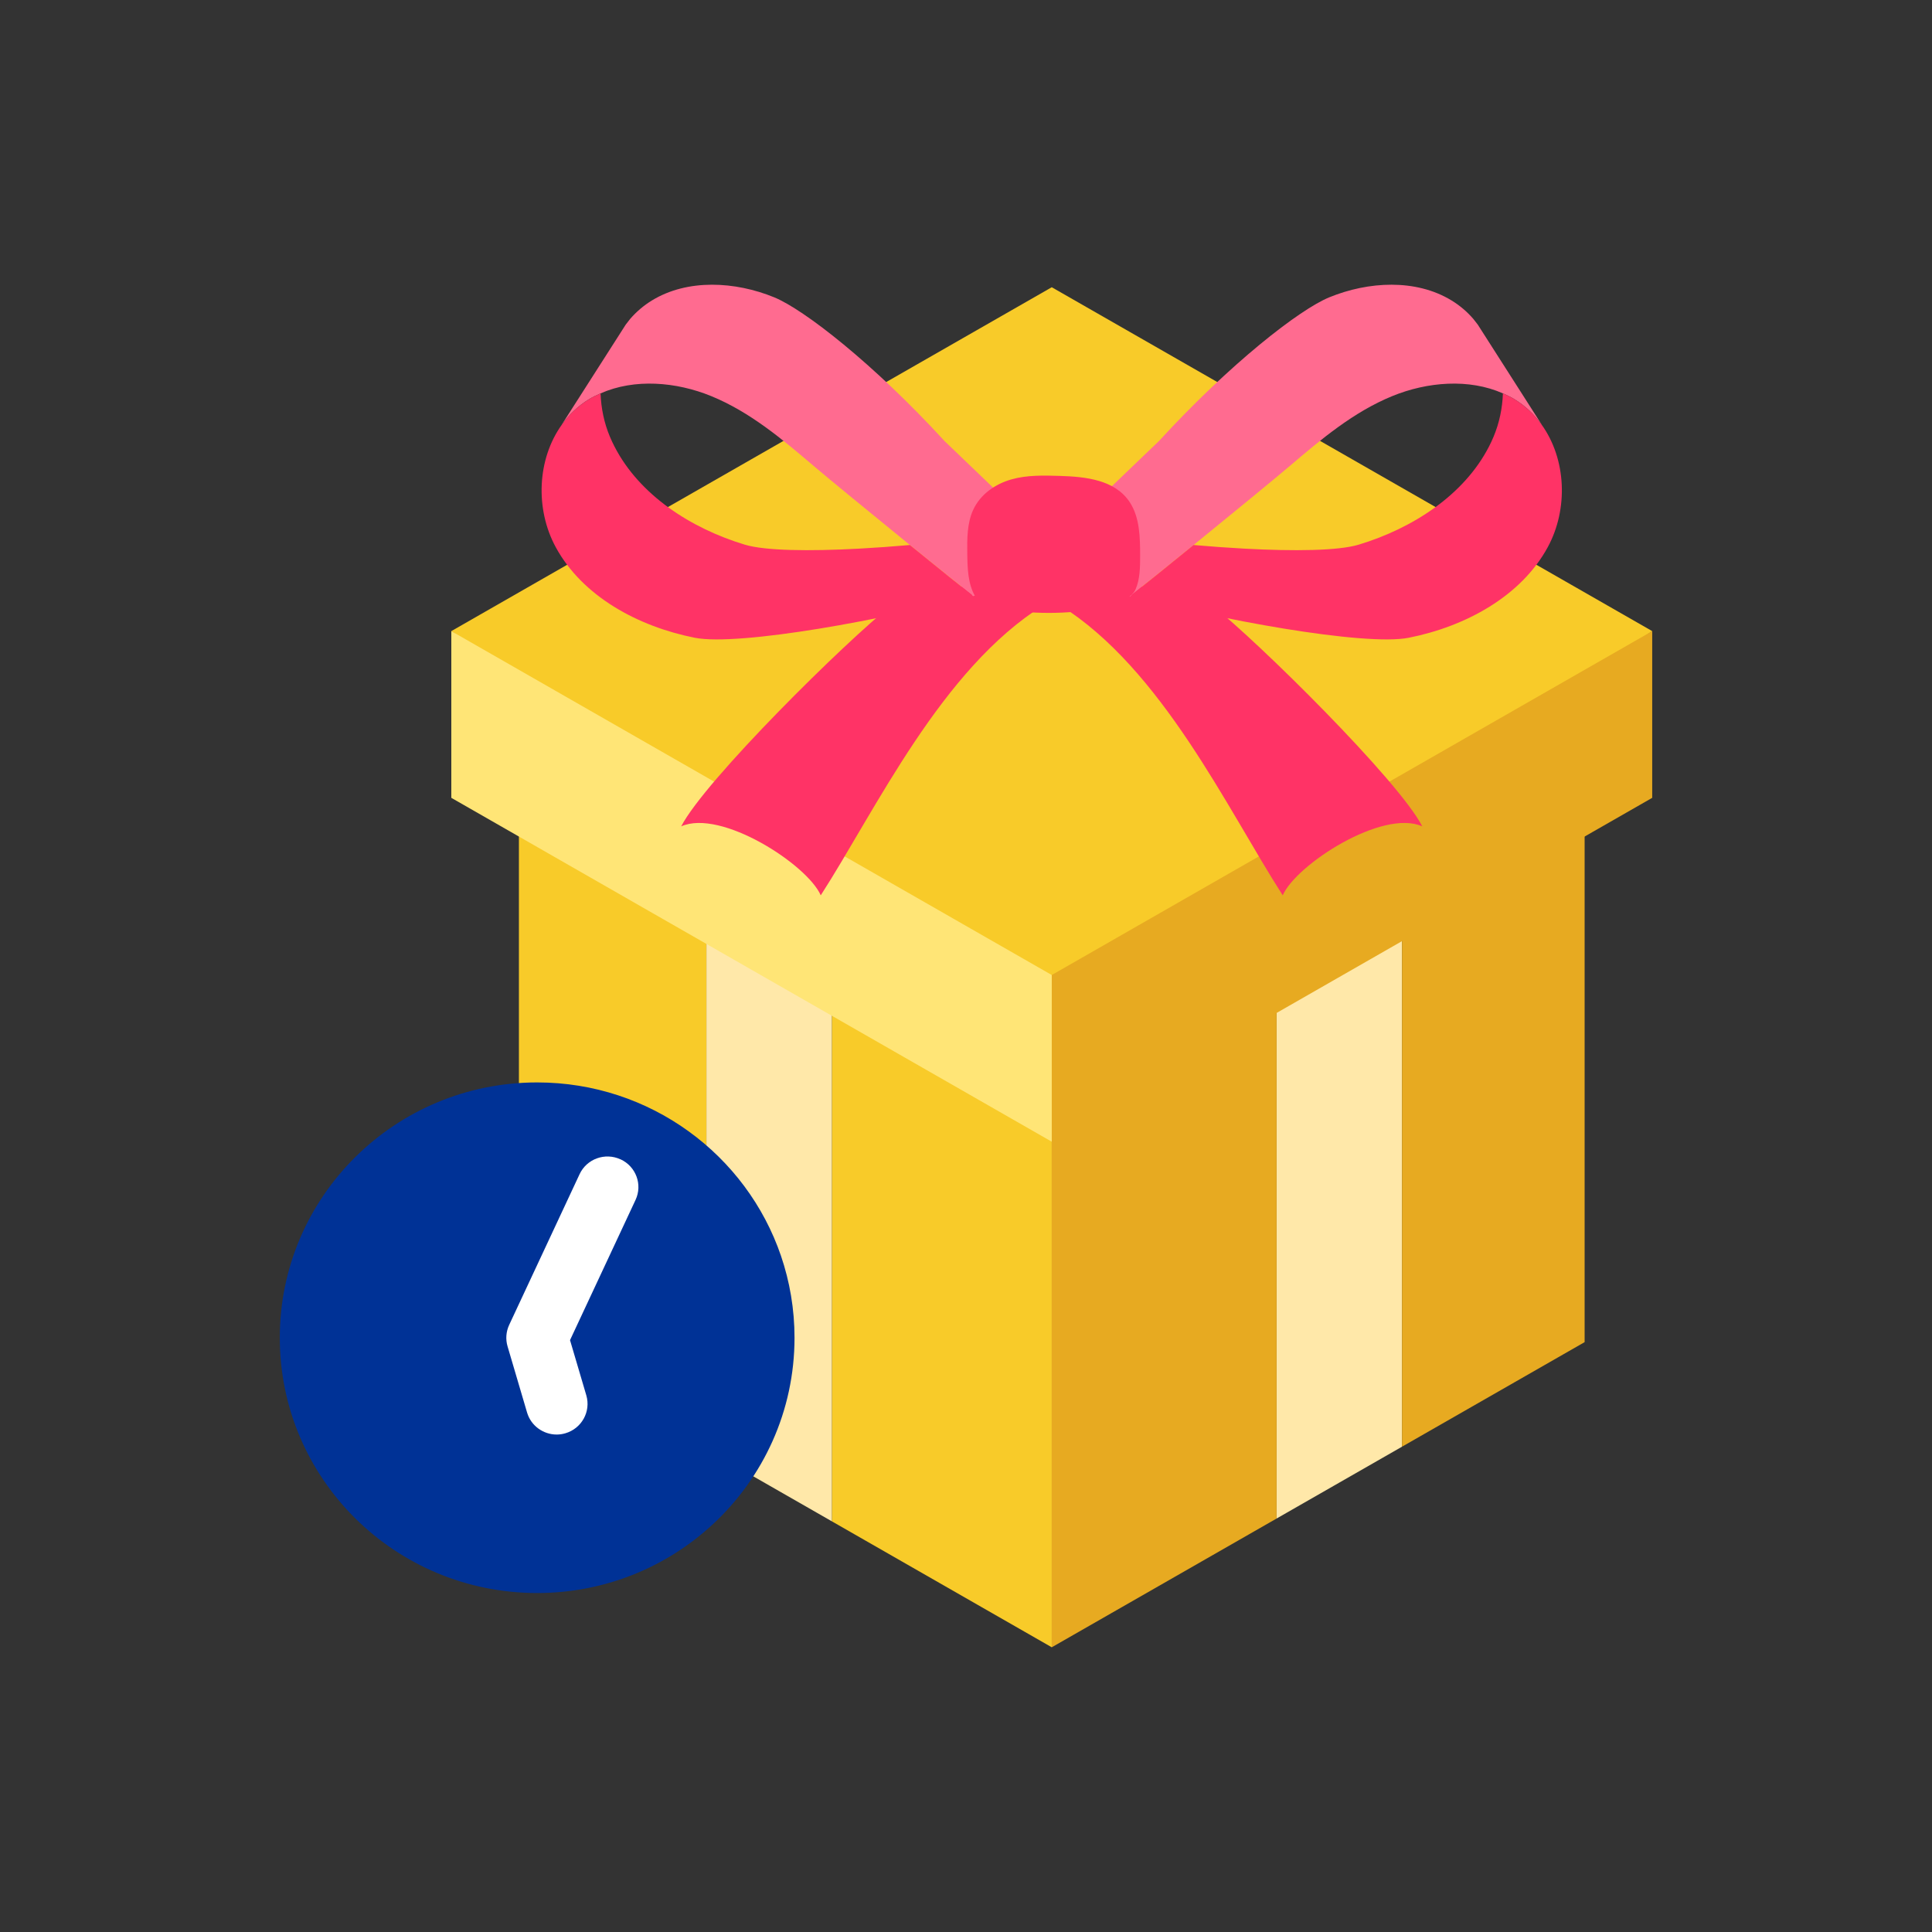 <svg width="95" height="95" viewBox="0 0 95 95" fill="none" xmlns="http://www.w3.org/2000/svg">
<rect x="0" y="0" width="95" height="95" fill="#333333" stroke="none"/>
<path d="M81.242 31.033L51.717 14.124L22.192 31.033L47.561 48.43L52.906 50.814L81.242 31.033Z" fill="#F8CB29"/>
<path d="M62.772 48.538V74.669L68.939 71.137V45.006L62.772 48.538Z" fill="#FFE8A9"/>
<path d="M51.717 54.87V81L62.772 74.669V48.538L51.717 54.87Z" fill="#E7AA21"/>
<path d="M77.919 39.862L68.939 45.006V71.137L77.919 65.995V39.862Z" fill="#E7AA21"/>
<path d="M25.516 39.862V65.995L34.736 71.274V42.204L25.516 39.862Z" fill="#F8CB29"/>
<path d="M51.717 46.514L40.903 43.77V74.806L51.717 81L51.717 46.514Z" fill="#F8CB29"/>
<path d="M34.736 42.204V71.274L40.903 74.806V43.77L34.736 42.204Z" fill="#FFE8A9"/>
<path d="M51.717 47.943V56.14L81.242 39.231V31.033L51.717 47.943Z" fill="#E7AA21"/>
<path d="M22.192 31.033V39.231L51.717 56.14V47.943L22.192 31.033Z" fill="#FFE576"/>
<path d="M52.111 29.75C57.144 32.888 60.354 39.795 63.074 44.025C63.733 42.512 67.98 39.761 69.937 40.634C68.773 38.374 61.822 31.51 59.579 29.75L53.75 28.227L52.112 29.75H52.111Z" fill="#FF3366"/>
<path d="M55.567 29.313C55.581 29.302 55.602 29.285 55.616 29.274C55.264 29.173 54.937 29.075 54.643 28.978L55.567 29.313Z" fill="white"/>
<path d="M58.692 26.798C60.591 25.254 62.714 23.515 63.403 22.928C64.957 21.605 66.549 20.259 68.463 19.476C70.18 18.774 72.228 18.602 73.901 19.343C74.094 19.428 74.285 19.518 74.467 19.629C75.009 19.958 75.451 20.389 75.804 20.881H75.808L72.666 15.964L72.448 15.684C72.145 15.332 71.785 15.023 71.371 14.771C69.615 13.702 67.283 13.835 65.367 14.618C63.903 15.216 60.488 17.871 56.985 21.69L53.366 25.16L52.956 28.254L55.567 29.313L55.643 29.281C55.634 29.278 55.624 29.276 55.616 29.274C56.158 28.848 57.371 27.87 58.691 26.798H58.692Z" fill="#FF6B90"/>
<path d="M75.804 20.881C75.451 20.389 75.009 19.958 74.467 19.629C74.285 19.518 74.094 19.428 73.901 19.343C73.875 20.074 73.726 20.799 73.442 21.473C73.373 21.638 73.297 21.801 73.215 21.96C71.994 24.336 69.471 25.978 66.81 26.782C65.81 27.083 63.645 27.111 61.177 26.977C60.371 26.933 59.534 26.873 58.692 26.799C57.372 27.872 56.16 28.851 55.617 29.275C55.626 29.278 55.636 29.281 55.644 29.282C59.675 30.432 67.103 31.79 69.269 31.36C72.063 30.806 74.796 29.321 76.107 26.903C77.124 25.029 77.021 22.574 75.805 20.881H75.804Z" fill="#FF3366"/>
<path d="M51.322 29.75C46.289 32.888 43.078 39.795 40.358 44.025C39.699 42.512 35.452 39.761 33.495 40.634C34.659 38.374 41.61 31.51 43.853 29.75L49.682 28.227L51.32 29.75H51.322Z" fill="#FF3366"/>
<path d="M44.74 26.798C42.841 25.254 40.718 23.515 40.029 22.928C38.475 21.605 36.884 20.259 34.969 19.476C33.253 18.774 31.204 18.602 29.531 19.343C29.338 19.428 29.147 19.518 28.965 19.629C28.423 19.958 27.981 20.389 27.628 20.881H27.624L30.767 15.964L30.984 15.684C31.288 15.332 31.648 15.023 32.061 14.771C33.817 13.702 36.15 13.835 38.065 14.618C39.529 15.216 42.944 17.871 46.447 21.69L50.066 25.16L50.476 28.254L47.866 29.313L47.789 29.281C47.798 29.278 47.808 29.276 47.816 29.274C47.274 28.848 46.061 27.87 44.741 26.798H44.74Z" fill="#FF6B90"/>
<path d="M27.628 20.881C27.981 20.389 28.423 19.958 28.965 19.629C29.147 19.518 29.338 19.428 29.531 19.343C29.557 20.074 29.706 20.799 29.99 21.473C30.059 21.638 30.136 21.801 30.218 21.96C31.439 24.336 33.961 25.978 36.623 26.782C37.622 27.083 39.788 27.111 42.255 26.977C43.062 26.933 43.899 26.873 44.74 26.799C46.06 27.872 47.273 28.851 47.815 29.275C47.806 29.278 47.796 29.281 47.788 29.282C43.757 30.432 36.329 31.79 34.163 31.36C31.369 30.806 28.636 29.321 27.325 26.903C26.308 25.029 26.411 22.574 27.627 20.881H27.628Z" fill="#FF3366"/>
<path d="M55.564 24.711C54.835 23.585 53.378 23.441 52.112 23.401C51.313 23.378 50.501 23.354 49.728 23.574C48.954 23.794 48.21 24.294 47.853 25.071C47.551 25.728 47.554 26.494 47.563 27.228C47.573 27.947 47.593 28.708 47.947 29.316C48.61 30.451 55.191 30.475 55.839 28.977C56.058 28.471 56.062 27.891 56.062 27.334C56.062 26.425 56.044 25.453 55.562 24.71L55.564 24.711Z" fill="#FF3366"/>
<path d="M35.07 74.935C32.807 77.041 29.762 78.332 26.413 78.332C19.423 78.332 13.758 72.713 13.758 65.779C13.758 58.845 19.423 53.225 26.413 53.225C31.982 53.225 36.713 56.795 38.403 61.754C38.833 63.017 39.068 64.371 39.068 65.779C39.068 69.391 37.53 72.645 35.07 74.935Z" fill="#003296"/>
<path d="M30.511 57.007C29.752 56.658 28.849 56.983 28.498 57.739L25.038 65.146C24.883 65.477 24.854 65.852 24.957 66.201L25.917 69.457C26.111 70.112 26.716 70.539 27.373 70.539C27.514 70.539 27.657 70.519 27.799 70.477C28.602 70.244 29.064 69.409 28.83 68.611L28.029 65.897L31.251 59.002C31.604 58.249 31.272 57.354 30.512 57.005L30.511 57.007Z" fill="white"/>
</svg>

